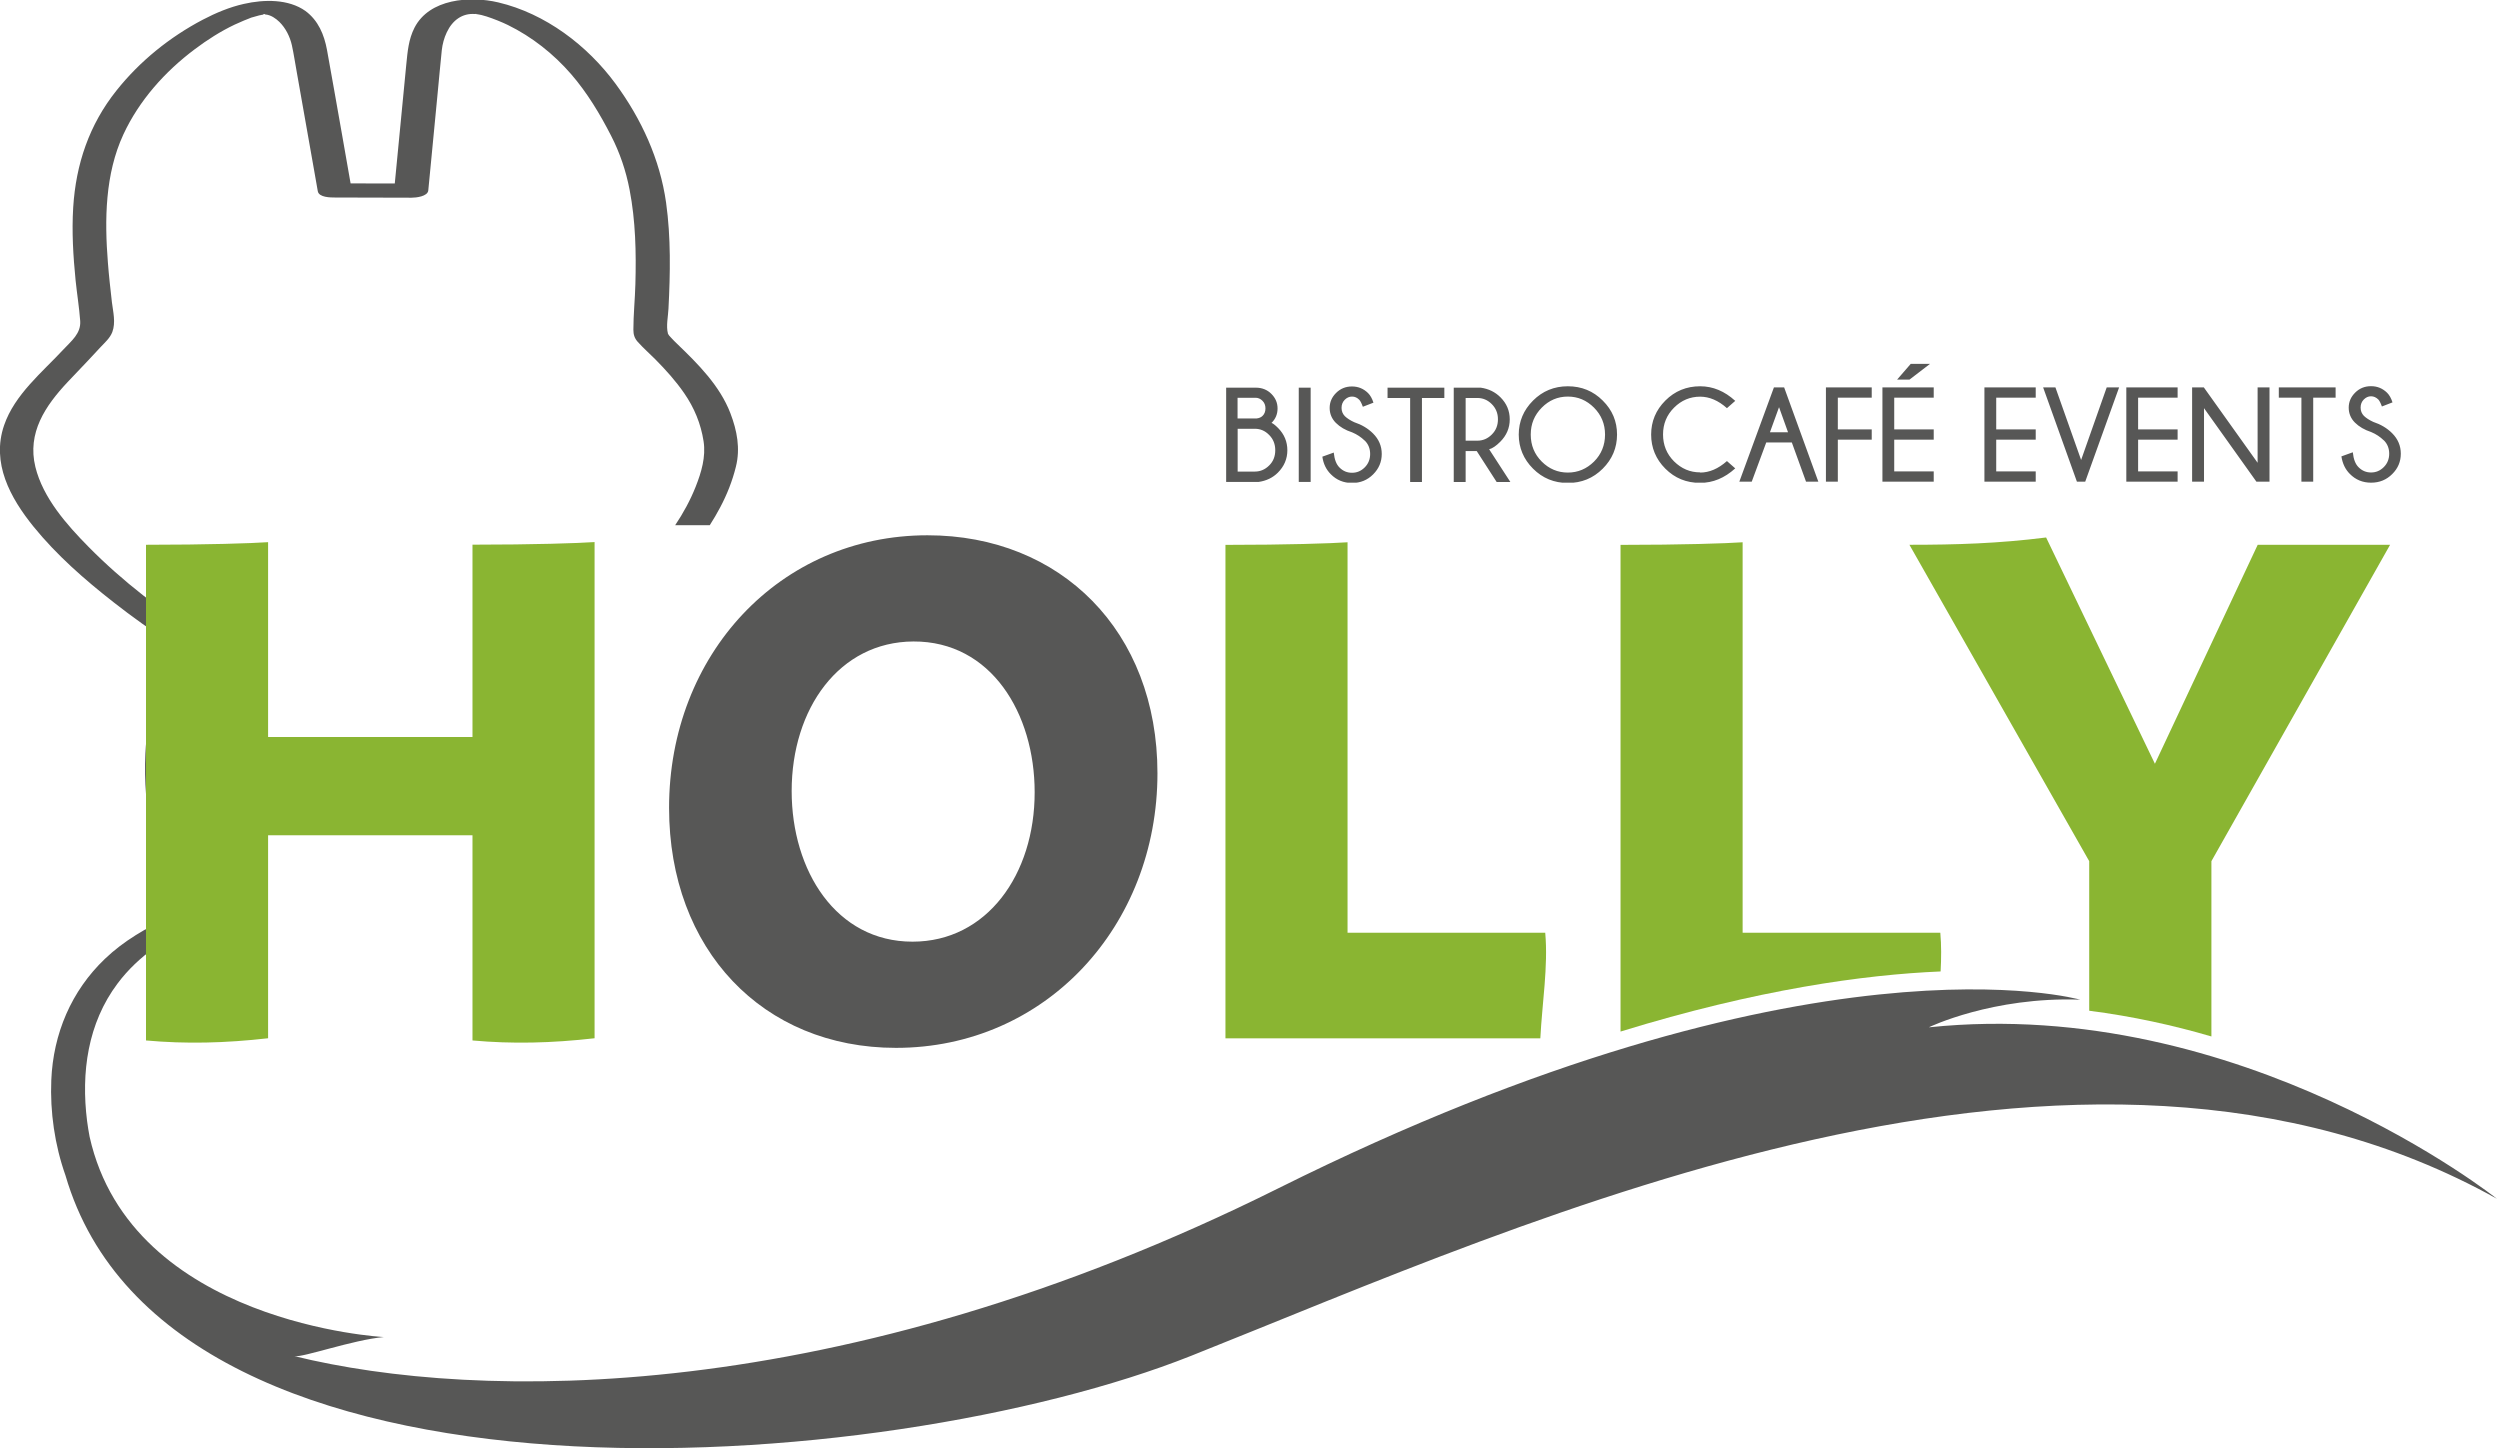 <?xml version="1.0" encoding="UTF-8"?> <svg xmlns="http://www.w3.org/2000/svg" xmlns:xlink="http://www.w3.org/1999/xlink" id="Ebene_1" data-name="Ebene 1" viewBox="0 0 250.01 144.82"><defs><clipPath id="clippath"><rect width="250.01" height="144.82" fill="none"></rect></clipPath><clipPath id="clippath-1"><rect x="122.62" y="36.38" width="117.48" height="11.89" fill="none"></rect></clipPath></defs><g clip-path="url(#clippath)"><path d="m91.26,94.17c7.43,0,12.22-6.72,12.21-14.95,0-7.86-4.34-15.1-12.12-15.07-7.43.03-12.18,6.72-12.18,14.96,0,7.97,4.45,15.06,12.08,15.06h0Zm-24.35-13.38c0-15.33,11.07-27.26,25.84-27.26,13.32,0,23,9.58,23,23.8,0,15.29-11.19,27.46-26.15,27.46-13.32,0-22.69-9.83-22.69-24" fill="#575756"></path><path d="m154.04,103.84h-31.49v-49.35c6.18,0,10.6-.15,12.21-.26v39.05h19.77c.3,3.39-.31,7.03-.49,10.55" fill="#8ab532"></path><path d="m208.94,101.08c4.3.55,8.39,1.45,12.21,2.57v-17.53l17.87-31.64h-13.24l-10.28,21.9-10.88-22.63c-4.76.6-8.96.73-13.67.73l17.98,31.64v14.95Z" fill="#8ab532"></path><path d="m192.92,102.72s6.33-3.06,15.1-2.75c0,0-26.94-7.66-80.17,18.86-44.11,21.98-80.19,21.27-98.41,16.79.75.18,5.88-1.64,8.94-1.91,0,0-25.24-1.32-29.42-20.04-.1-.52-.18-1.04-.25-1.56-.61-4.84.06-9.78,3.05-13.76,1.04-1.39,2.31-2.58,3.72-3.59.61-.44,1.24-.84,1.89-1.21.01,0,.03-.02.06-.03-.02.01-.04.02-.06.03.13-.07.1-.06.06-.03.07-.03.13-.07.2-.11.12-.07.24-.13.37-.19.26-.14.53-.27.79-.4.39-.19.79-.37,1.18-.55.12-.05.55-.28.48-.5-2.53-8.93-4.11-18.8.09-27.5.1-.22.01-.4-.19-.52-4.12-2.56-8.09-5.61-11.5-9.07-2.18-2.21-4.55-4.89-5.31-7.98-.84-3.42,1-6.12,3.21-8.48.69-.73,1.39-1.46,2.08-2.19.41-.43.82-.87,1.22-1.31.43-.46.95-.91,1.18-1.51.36-.96.08-2.02-.04-3-.15-1.32-.3-2.63-.4-3.95-.34-4.28-.29-8.85,1.55-12.82,1.58-3.4,4.15-6.28,7.14-8.52,1.25-.94,2.58-1.79,3.99-2.46.31-.14.62-.28.93-.41.16-.06.32-.13.48-.19.06-.02.12-.04.17-.07.04-.02.04-.01.05-.02-.12.04.14-.05,0,0,.02,0,.01,0,.06-.02.25-.08.5-.15.75-.21.17-.04.45-.08.1-.03.13-.02.26-.04.39-.06-.01,0-.02,0-.03,0-.24-.07.4-.07.06,0,0,0-.02,0-.03,0,.06,0,.12,0,.17,0,.52.05,1.01.39,1.37.74.63.62,1.06,1.48,1.25,2.34.2.91.33,1.84.5,2.75.59,3.32,1.18,6.64,1.76,9.96.11.63.22,1.25.33,1.88.11.63,1.29.63,1.72.63l7.65.02c.45,0,1.62-.12,1.68-.73.31-3.22.62-6.44.93-9.66.14-1.45.27-2.91.42-4.36.07-.62.23-1.22.5-1.79.58-1.23,1.57-1.92,2.8-1.83.05,0,.08,0,.11,0-.22-.04.24.01,0,0,.02,0,.03,0,.06.01.08.01.16.03.24.04.09.02.17.04.25.05.09.02.19.05.28.07-.51-.12.1.03.22.07.72.23,1.6.59,2.15.86,2.42,1.19,4.56,2.88,6.33,4.92,1.6,1.85,2.88,3.98,3.99,6.15.88,1.71,1.49,3.52,1.85,5.4.6,3.1.67,6.3.58,9.45-.04,1.52-.2,3.04-.2,4.55,0,.48.11.85.43,1.21.55.62,1.19,1.17,1.77,1.76,1.04,1.05,2.04,2.16,2.88,3.38,1.01,1.46,1.67,3.06,1.94,4.81.24,1.55-.22,3.1-.79,4.54-.54,1.36-1.24,2.64-2.05,3.85h3.46c.37-.58.72-1.17,1.04-1.78.68-1.28,1.22-2.64,1.57-4.06.46-1.83.12-3.61-.55-5.36-1.05-2.74-3.23-4.92-5.31-6.92-.21-.2-.42-.41-.62-.63-.07-.07-.13-.15-.2-.22-.04-.04-.09-.16-.11-.18,0,.02,0,.05.01.07-.02-.08-.02-.08-.01-.07-.21-.75.02-1.77.05-2.51.18-3.52.25-7.09-.24-10.6-.61-4.33-2.47-8.37-5.05-11.88-2.83-3.85-7.03-7.03-11.73-8.14-2.84-.67-6.89-.37-8.38,2.53-.6,1.18-.69,2.39-.82,3.67-.38,3.9-.75,7.79-1.13,11.69,0,.07-.02.15-.02.22h0c-1.48,0-2.95,0-4.42-.01h0c-.54-3.13-1.1-6.25-1.65-9.38-.24-1.32-.47-2.65-.71-3.97-.28-1.52-.87-2.94-2.15-3.89C28.85-.11,26.41-.07,24.39.39c-1.43.32-2.81.9-4.11,1.58-3.31,1.74-6.3,4.15-8.63,7.08-2.73,3.42-4.06,7.36-4.33,11.7-.15,2.43,0,4.87.24,7.29.14,1.35.36,2.7.46,4.05.09,1.26-.88,2-1.67,2.85-2.14,2.3-4.89,4.52-5.94,7.59-1.29,3.77.61,7.25,2.94,10.13,2.31,2.85,5.12,5.31,8,7.56,1.86,1.46,3.79,2.84,5.78,4.12.05-.1.08-.22.13-.32.06.17.13.35.19.52-.1-.06-.2-.13-.3-.19,0,0,0,0-.01,0-1.59,3.41-2.42,7.27-2.6,11.01-.26,5.52.98,11.03,2.47,16.31.18-.09.36-.18.55-.27-.16.17-.32.33-.48.5-.02-.08-.04-.15-.06-.23-2.36,1.11-4.63,2.4-6.53,4.22-3.36,3.21-5.17,7.49-5.36,12.13-.13,3.17.34,6.48,1.42,9.53,10.39,35.68,82.01,30.19,112.56,18.04,33.93-13.49,88.87-39,130.59-15.71,0,0-25.57-20.38-56.76-17.15Z" fill="#575756"></path><path d="m59.46,54.23v49.6c-4.3.49-8.25.58-12.21.22v-20.52h-20.44v20.3c-4.3.49-8.24.58-12.21.22v-49.57c6.18,0,10.6-.15,12.21-.26v19.48h20.44v-19.23c6.18,0,10.6-.15,12.21-.26" fill="#8ab532"></path><path d="m194.07,97.14c.07-1.31.08-2.6-.03-3.86h-19.77v-39.05c-1.61.11-6.03.26-12.21.26v48.67c13.7-4.22,24.38-5.69,32-6.01Z" fill="#8ab532"></path></g><g clip-path="url(#clippath-1)"><path d="m238.4,44.04c.35.35.53.8.53,1.33s-.18.98-.54,1.34c-.36.36-.78.54-1.27.54s-.9-.17-1.25-.52c-.32-.31-.51-.81-.58-1.5l-1.14.41c.11.72.39,1.3.84,1.75.58.59,1.29.88,2.13.88s1.54-.29,2.11-.86c.58-.57.86-1.25.86-2.04s-.29-1.47-.87-2.05c-.51-.51-1.14-.88-1.89-1.13-.39-.18-.7-.38-.93-.6-.22-.23-.33-.5-.33-.83s.11-.6.32-.81.45-.32.72-.32.52.11.74.33c.1.11.22.33.35.69l1.06-.41c-.13-.41-.31-.73-.54-.96-.45-.44-.98-.66-1.61-.66s-1.16.22-1.59.65c-.43.43-.64.93-.64,1.5s.21,1.08.62,1.49c.41.41.96.73,1.63.95.48.2.9.48,1.26.83m-4.82-4.27v-1.03h-5.68v1.03h2.26v8.4h1.18v-8.4h2.25Zm-14.35-1.03v9.43h1.19v-7.35l5.24,7.35h1.31v-9.43h-1.19v7.54l-5.38-7.54h-1.17Zm-6.58,0v9.43h5.13v-1.03h-3.95v-3.17h3.95v-1.03h-3.95v-3.17h3.95v-1.03h-5.13Zm-4.52,7.26l-2.57-7.26h-1.23l3.38,9.43h.83l3.39-9.43h-1.24l-2.56,7.26Zm-9.67-7.26v9.43h5.13v-1.03h-3.95v-3.17h3.95v-1.03h-3.95v-3.17h3.95v-1.03h-5.13Zm-7.37-2.35l-1.36,1.57h1.24l2.05-1.57h-1.93Zm-2.83,2.35v9.43h5.13v-1.03h-3.95v-3.17h3.95v-1.03h-3.95v-3.17h3.95v-1.03h-5.13Zm-5.65,0v9.43h1.19v-4.2h3.39v-1.03h-3.39v-3.17h3.39v-1.03h-4.58Zm-5.2,0l-3.46,9.43h1.24l1.45-3.92h2.56l1.42,3.92h1.23l-3.42-9.43h-1.03Zm-.4,4.49l.91-2.51.9,2.51h-1.82Zm-6.98,4.01c-1.01,0-1.87-.37-2.61-1.1-.73-.73-1.1-1.63-1.1-2.69s.37-1.95,1.1-2.68c.73-.73,1.6-1.1,2.61-1.1.92,0,1.82.38,2.68,1.15l.83-.73c-1.06-.97-2.23-1.46-3.51-1.46-1.37,0-2.53.48-3.48,1.43-.95.95-1.42,2.09-1.42,3.4s.47,2.46,1.42,3.41c.95.95,2.1,1.42,3.48,1.42,1.28,0,2.44-.48,3.51-1.45l-.83-.73c-.87.77-1.76,1.15-2.68,1.15m-10.61-6.49c.73.74,1.1,1.63,1.1,2.69s-.37,1.97-1.1,2.7c-.74.73-1.61,1.1-2.62,1.1s-1.88-.37-2.61-1.1c-.73-.73-1.1-1.63-1.1-2.7s.37-1.95,1.1-2.69c.73-.74,1.6-1.11,2.61-1.11s1.88.37,2.62,1.11m-2.62-2.14c-1.37,0-2.53.48-3.48,1.43s-1.43,2.09-1.43,3.4.48,2.46,1.43,3.41c.95.95,2.11,1.43,3.48,1.43s2.53-.47,3.49-1.43c.95-.95,1.43-2.09,1.43-3.41s-.47-2.45-1.43-3.4c-.95-.95-2.11-1.43-3.49-1.43m-7.12,9.57h1.37l-2.12-3.27c.32-.08.69-.33,1.11-.75.63-.63.95-1.38.95-2.24s-.31-1.59-.93-2.21c-.53-.53-1.19-.85-1.97-.96h-2.7v9.43h1.19v-3.09h1.11l1.99,3.09Zm-1.93-8.4c.55,0,1.03.2,1.44.61.41.41.62.91.62,1.52s-.2,1.12-.62,1.53c-.41.41-.89.61-1.44.61h-1.17v-4.27h1.17Zm-3.3,0v-1.03h-5.68v1.03h2.26v8.4h1.18v-8.4h2.25Zm-7.95,4.27c.35.35.53.8.53,1.33s-.18.98-.54,1.34c-.36.36-.78.54-1.27.54s-.9-.17-1.25-.52c-.32-.31-.51-.81-.58-1.5l-1.14.41c.1.72.39,1.3.84,1.75.58.59,1.29.88,2.13.88s1.54-.29,2.11-.86.86-1.25.86-2.04-.29-1.47-.87-2.05c-.51-.51-1.14-.88-1.89-1.13-.39-.18-.7-.38-.93-.6-.22-.23-.33-.5-.33-.83s.11-.6.32-.81c.21-.21.45-.32.73-.32s.52.11.73.33c.1.11.22.33.35.69l1.06-.41c-.13-.41-.31-.73-.54-.96-.45-.44-.98-.66-1.61-.66s-1.16.22-1.59.65c-.43.43-.64.93-.64,1.5s.21,1.08.62,1.49c.41.41.95.73,1.63.95.48.2.9.48,1.26.83m-6.6,4.13h1.19v-9.43h-1.19v9.43Zm-2.73-5.9c.41-.4.61-.88.61-1.45s-.21-1.05-.62-1.46c-.41-.41-.93-.62-1.55-.62h-3v9.43h3.26c.78-.11,1.43-.42,1.94-.93.63-.63.95-1.38.95-2.24s-.31-1.6-.92-2.22c-.31-.31-.53-.48-.68-.52m-1.57-2.51c.25,0,.48.1.68.3.2.2.3.45.3.76s-.1.57-.29.75c-.14.14-.34.23-.6.26h-1.9v-2.07h1.8Zm-1.8,7.38v-4.28h1.72c.55,0,1.02.2,1.43.62.41.41.61.92.61,1.53s-.2,1.12-.61,1.52c-.41.41-.89.61-1.43.61h-1.72Z" fill="#575756"></path></g></svg> 